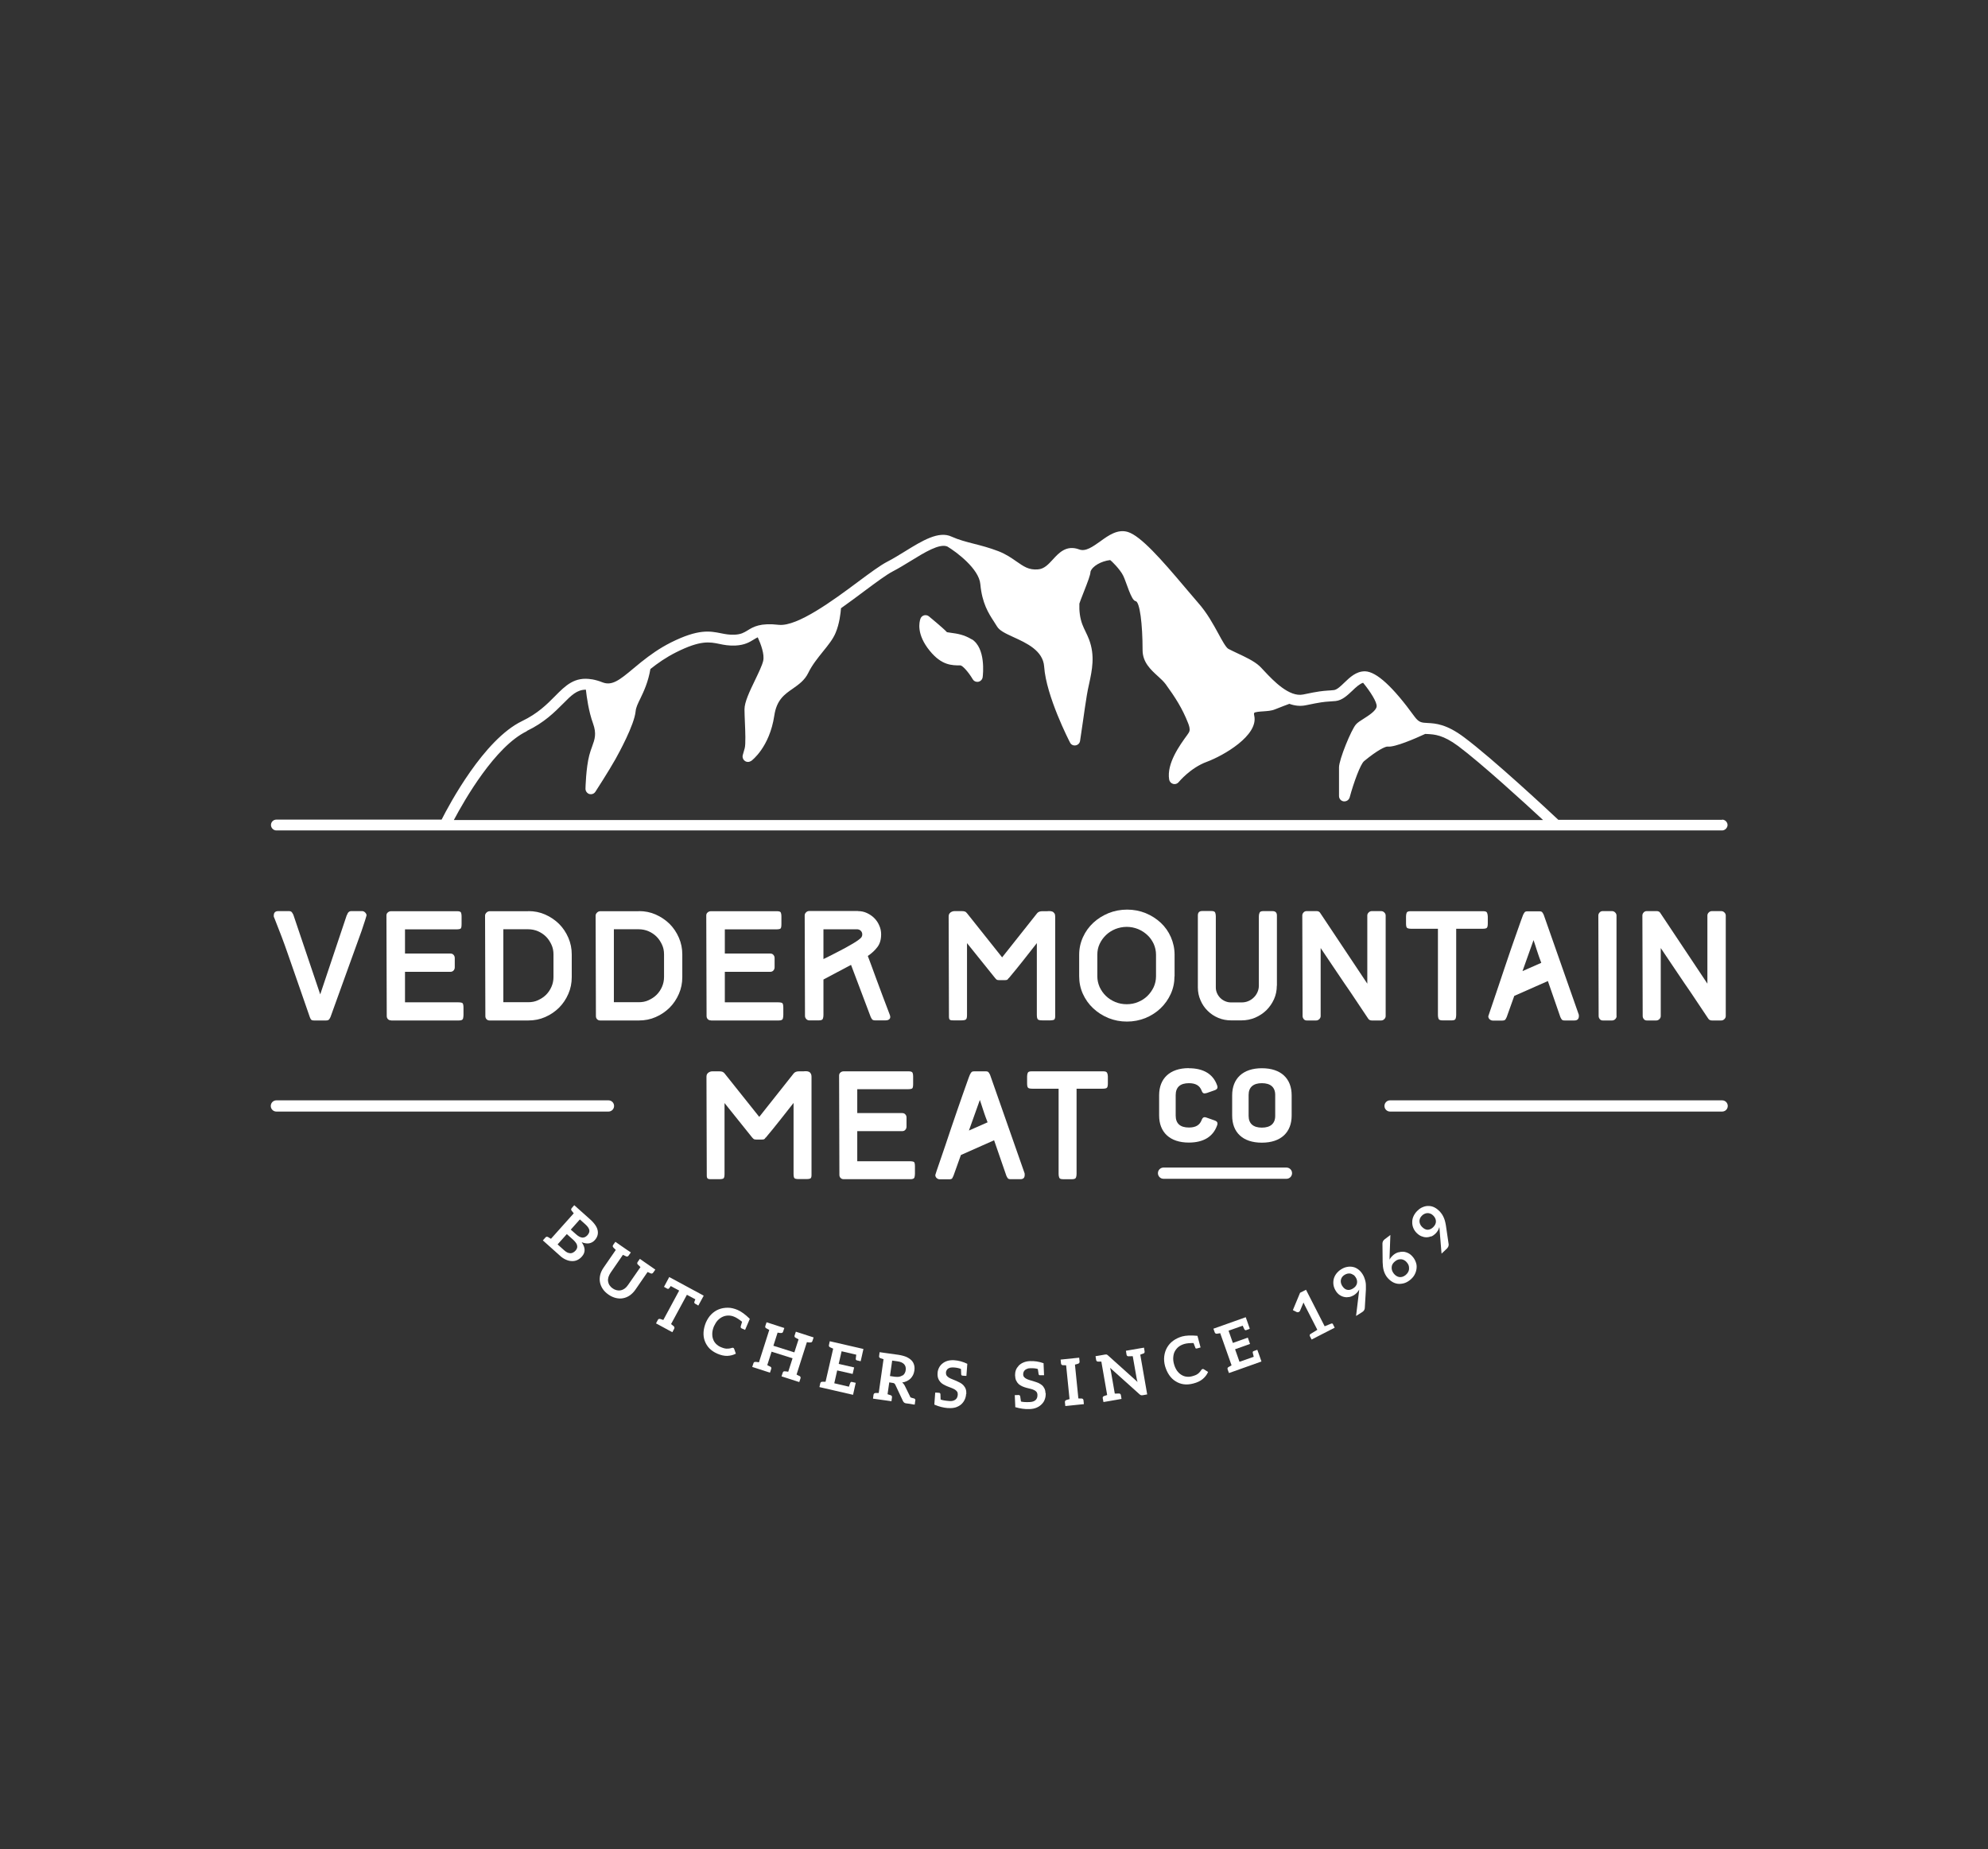 <?xml version="1.0" encoding="UTF-8"?><svg id="Layer_1" xmlns="http://www.w3.org/2000/svg" viewBox="0 0 198.16 184.29"><rect x="0" y="0" width="198.16" height="184.29" fill="#333333" stroke="none"/><defs><style>.cls-1{fill:#fff;}</style></defs><path class="cls-1" d="m96.85,63.72c-.76-.47-1.48-.57-2-.64-.18-.03-.42-.06-.46-.07-.34-.38-1.65-1.45-1.8-1.58-.13-.11-.31-.14-.48-.1-.17.05-.3.17-.36.33-.12.34-.42,1.56.93,3.21,1.19,1.46,2.21,1.45,3.06,1.45.23.03.82.7,1.22,1.38.1.17.27.26.46.26.04,0,.07,0,.11-.01.22-.05.39-.23.42-.46.04-.29.32-2.91-1.09-3.78Z"/><path class="cls-1" d="m171.67,81.71h-16.34c-.99-.93-6.54-6.1-9.4-8.23-1.76-1.32-2.85-1.38-3.63-1.42-.62-.03-.87-.05-1.32-.66-2.13-2.94-3.77-4.45-4.9-4.49-.01,0-.02,0-.03,0,0,0-.01,0-.02,0-.85,0-1.48.6-2.03,1.13-.36.35-.74.71-1.04.74-.26.03-.45.04-.62.05-.51.04-.89.06-2.44.39-1.4.29-3-1.4-3.86-2.32-.2-.22-.37-.39-.49-.51-.55-.51-1.44-.92-2.23-1.29-.33-.16-.64-.3-.88-.43-.24-.13-.64-.86-.99-1.51-.51-.93-1.13-2.08-2.04-3.1-.35-.4-.79-.92-1.28-1.5-2.36-2.8-4.43-5.15-5.71-5.54-1.02-.31-1.94.35-2.75.94-.75.53-1.47,1.05-2.1.8-1.27-.47-2.02.34-2.62,1-.45.49-.87.95-1.49.99-.92.08-1.43-.3-2.14-.79-.49-.34-1.04-.73-1.82-1.03-.89-.34-1.7-.55-2.41-.73-.78-.2-1.52-.39-2.23-.71-1.28-.61-2.93.4-4.66,1.47-.59.36-1.18.73-1.75,1.02-.7.36-1.74,1.13-2.95,2.03-2.53,1.89-6,4.42-7.83,4.27-1.9-.22-2.56.19-3.15.55-.36.22-.65.4-1.3.43-.5.02-.91-.05-1.34-.14-1.11-.22-2.25-.46-5.01.92-1.15.58-2.09,1.26-2.88,1.89-.01,0-.02.02-.03.02-.28.22-.54.44-.79.65-1.44,1.21-2.17,1.77-3.11,1.41-.37-.15-.71-.24-1.03-.3-.01,0-.02,0-.03,0-1.72-.3-2.63.62-3.67,1.67-.81.82-1.73,1.74-3.29,2.49-3.82,1.84-7.27,8.34-8.02,9.82h-16.47c-.3,0-.54.24-.54.54,0,.28.24.54.54.54h144.11c.28,0,.54-.26.54-.54,0-.3-.26-.54-.54-.54Zm-119.15-8.86c1.73-.83,2.76-1.87,3.59-2.7.85-.86,1.4-1.41,2.29-1.41.08.72.27,2.15.71,3.36.37,1.03.18,1.57-.09,2.31-.1.27-.2.55-.28.86-.33,1.25-.38,3.26-.38,3.34,0,.24.15.45.38.53.05.01.1.02.16.02.18,0,.35-.09.45-.25.05-.08,1.32-2.04,2-3.25.31-.56,1.88-3.4,2.01-4.78.03-.36.22-.76.47-1.26.35-.73.78-1.64,1-2.94.73-.58,1.55-1.16,2.57-1.67,2.43-1.22,3.34-1.03,4.31-.83.47.1.95.19,1.61.16.92-.05,1.39-.34,1.8-.59.13-.08.26-.16.41-.23.3.65.7,1.7.54,2.36-.11.46-.47,1.2-.81,1.91-.54,1.12-1.05,2.18-1.05,2.91,0,.34.02.79.04,1.28.04.88.09,2.22-.02,2.6l-.19.67c-.06.22.02.46.21.59.09.07.2.1.31.1s.22-.04.32-.1c.08-.05,1.83-1.38,2.3-4.51.23-1.57,1.01-2.12,1.84-2.69.58-.41,1.19-.83,1.55-1.58.38-.78.93-1.46,1.46-2.12.51-.63,1-1.23,1.26-1.86.39-.92.5-1.96.54-2.46.81-.57,1.61-1.17,2.36-1.73,1.17-.87,2.18-1.62,2.8-1.94.6-.31,1.21-.69,1.82-1.06,1.33-.82,2.84-1.75,3.62-1.42.9.54,3.16,2.22,3.29,3.76.17,1.89.82,2.9,1.34,3.7.11.17.21.33.31.49.26.44.83.7,1.63,1.07,1.32.6,2.97,1.35,3.08,2.95.2,2.94,2.48,7.38,2.58,7.57.1.21.32.32.56.28.23-.04.41-.22.44-.45.1-.65.2-1.31.29-1.97.12-.87.25-1.74.39-2.61.06-.38.14-.74.22-1.1.3-1.38.6-2.81,0-4.41-.1-.28-.23-.53-.35-.79-.12-.24-.23-.48-.33-.74-.23-.62-.32-1.33-.29-2.06.03-.13.2-.54.38-1.01.49-1.25.72-1.84.73-2.18.18-.54,1.05-1.04,1.96-1.15.11.06.98.91,1.3,1.56.32.65.8,2.48,1.23,2.53.42.05.7,2.28.7,4.88,0,1.22.81,1.95,1.52,2.6.3.27.58.53.78.8.96,1.32,1.67,2.43,2.24,3.89.09.23.2.55.13.79-.03.12-.12.24-.24.41-.72.99-2.05,2.82-1.78,4.42.04.21.19.37.39.43.05.01.09.02.14.02.16,0,.31-.07.42-.2.01-.01,1.16-1.42,2.8-2.02,1.67-.62,5.17-2.63,4.73-4.6-.04-.19-.02-.26-.01-.27.08-.11.61-.14.9-.16.4-.03.82-.05,1.18-.2.62-.25,1.16-.45,1.43-.55.53.19,1.08.26,1.65.14,1.49-.31,1.83-.34,2.3-.37.18-.01.38-.03.66-.05.66-.07,1.17-.56,1.67-1.03.35-.34.72-.68,1.07-.79.72.87,1.41,1.96,1.35,2.37-.05.42-.8.9-1.29,1.21-.34.21-.6.38-.77.57-.46.51-1.69,3.5-1.69,4.28v2.86c0,.27.2.5.47.53.02,0,.05,0,.07,0,.24,0,.45-.16.52-.39.41-1.51,1.08-3.33,1.44-3.62,1.33-1.1,2.14-1.48,2.36-1.45.68.09,2.74-.8,3.73-1.26.08,0,.16.01.24.01.69.04,1.54.08,3.05,1.2,2.3,1.72,6.54,5.59,8.46,7.37H45.24c1.06-2,4.11-7.33,7.27-8.85Z"/><path class="cls-1" d="m128.23,117.49h-12.25c-.31,0-.56-.25-.56-.56s.25-.56.56-.56h12.25c.31,0,.56.25.56.56s-.25.56-.56.56Z"/><path class="cls-1" d="m60.65,110.79H27.55c-.31,0-.56-.25-.56-.56s.25-.56.56-.56h33.1c.31,0,.56.25.56.56s-.25.56-.56.56Z"/><path class="cls-1" d="m171.66,110.79h-33.1c-.31,0-.56-.25-.56-.56s.25-.56.56-.56h33.1c.31,0,.56.25.56.56s-.25.56-.56.56Z"/><path class="cls-1" d="m80.16,106.77c.06,0,.14,0,.22,0,.08,0,.17.02.24.05.08.03.14.09.19.17.05.08.08.19.08.34v9.8c0,.2-.05.31-.14.34s-.2.05-.33.05h-.79c-.23,0-.38-.03-.44-.09s-.09-.21-.09-.44v-7.06c-.47.59-.92,1.17-1.38,1.75-.45.57-.92,1.15-1.4,1.72v-.03c-.05.1-.11.16-.16.18-.05.02-.13.03-.23.03h-.52c-.13,0-.21-.01-.26-.04-.05-.03-.1-.08-.18-.17l-2.75-3.43v7.06c0,.23-.03.38-.09.44s-.21.09-.44.09h-.79c-.13,0-.23,0-.32-.04s-.13-.14-.13-.32l-.03-9.84c0-.14.03-.24.09-.32s.13-.13.22-.17c.08-.04.17-.06.26-.06.09,0,.16,0,.21,0h.48c.13,0,.23.01.32.04.08.03.17.09.25.2l3.43,4.3,3.44-4.34c.11-.13.28-.2.52-.2h.52Z"/><path class="cls-1" d="m84.1,117.53c-.13,0-.23-.04-.31-.12s-.12-.18-.12-.31l-.03-9.89c0-.13.04-.23.13-.31.09-.08.2-.12.32-.12h6.49c.22,0,.35.05.39.16.04.11.05.23.05.36v.74c0,.24-.03.39-.09.44s-.21.08-.44.08h-5.04v2.38h4.48c.13,0,.23.04.31.13.08.08.12.19.12.31v.91c0,.13-.04.23-.12.32-.08.09-.18.13-.31.13h-4.48v3h5.22c.23,0,.38.03.44.08.06.05.09.2.09.44v.73c0,.14-.02.26-.05.37-.04.11-.17.17-.39.17h-6.67Z"/><path class="cls-1" d="m102.14,117.1c0,.29-.14.43-.43.43h-.97c-.14,0-.24-.03-.29-.1-.05-.07-.1-.15-.14-.25l-1.22-3.53-3.31,1.47-.74,2.07c-.05.11-.09.19-.13.26-.05.06-.15.09-.31.09h-.93c-.11,0-.21-.04-.3-.12-.09-.08-.14-.18-.14-.31,0,0,.04-.15.13-.41s.21-.61.36-1.05.32-.93.51-1.49c.19-.56.38-1.14.58-1.73.2-.6.4-1.19.61-1.78s.39-1.12.56-1.61.32-.9.44-1.24c.12-.34.2-.56.25-.67.05-.1.09-.18.15-.25.05-.07.15-.1.28-.1h1.18c.13,0,.23.04.27.11.05.07.1.15.14.24l3.44,9.81s.01.08.01.09v.07Zm-3.7-5.24c-.08-.22-.15-.39-.2-.53-.05-.14-.09-.24-.11-.31-.02-.07-.04-.14-.07-.21-.03-.07-.05-.14-.07-.21-.05-.13-.09-.28-.14-.43-.05-.15-.11-.33-.18-.54l-1.09,3.05,1.86-.82Z"/><path class="cls-1" d="m107.31,108.51v8.5c0,.13-.02.26-.06.36s-.16.16-.37.16h-.93c-.21,0-.33-.05-.37-.16s-.06-.23-.06-.36v-8.5h-2.61c-.23,0-.38-.03-.44-.1s-.09-.21-.09-.42v-.69c0-.13.02-.26.06-.36.04-.11.16-.16.37-.16h7.17c.21,0,.33.05.38.16.05.11.07.23.07.36v.69c0,.21-.03.36-.09.42-.06.07-.21.1-.44.1h-2.58Z"/><path class="cls-1" d="m118.5,106.47c1.48,0,2.42.6,2.81,1.68.11.28.03.42-.25.52l-.77.27c-.3.09-.41.04-.52-.25-.19-.49-.59-.73-1.26-.73-.87,0-1.32.4-1.32,1.19v2.04c0,.79.45,1.19,1.32,1.19.67,0,1.07-.24,1.26-.73.11-.29.24-.36.52-.25l.77.27c.28.1.36.24.25.52-.39,1.08-1.32,1.69-2.81,1.69-1.89,0-2.96-1.03-2.96-2.7v-2.02c0-1.66,1.06-2.7,2.96-2.7Z"/><path class="cls-1" d="m125.78,106.47c1.91,0,2.97,1.03,2.97,2.7v2.02c0,1.66-1.06,2.7-2.97,2.7s-2.96-1.03-2.96-2.7v-2.02c0-1.66,1.06-2.7,2.96-2.7Zm0,1.49c-.84,0-1.32.39-1.32,1.17v2.09c0,.78.48,1.17,1.32,1.17s1.33-.39,1.33-1.17v-2.09c0-.78-.48-1.17-1.33-1.17Z"/><path class="cls-1" d="m36.53,91.25s-.04.17-.13.45-.21.65-.36,1.09l-1.46,4.04-1.4,3.88-.23.64c-.05.11-.09.19-.15.26-.05.06-.15.1-.29.1h-1.2c-.16,0-.26-.03-.31-.1-.05-.07-.09-.15-.12-.24l-.94-2.71c-.43-1.22-.84-2.42-1.25-3.59-.4-1.17-.86-2.36-1.35-3.59-.03-.05-.04-.09-.05-.14s0-.08,0-.09c0-.29.15-.44.45-.44h1.06c.14,0,.23.04.29.11.05.07.1.15.15.25l2.68,7.94,2.66-7.94v.08s0-.03,0-.04c0,0,.01-.01.01-.02.08-.26.23-.38.43-.38h1.08c.11,0,.21.05.3.14.09.09.14.19.14.3Z"/><path class="cls-1" d="m38.98,101.7c-.13,0-.23-.04-.31-.12-.08-.08-.12-.19-.12-.31l-.03-10.02c0-.13.04-.23.14-.31.09-.08.2-.12.33-.12h6.58c.23,0,.36.05.39.16.04.11.05.23.05.37v.75c0,.25-.03.4-.09.45-.06.05-.21.08-.45.08h-5.1v2.41h4.53c.13,0,.23.04.31.13s.12.19.12.32v.92c0,.13-.04.23-.12.32s-.19.13-.31.13h-4.53v3.04h5.28c.23,0,.39.03.45.08.06.05.1.21.1.45v.73c0,.14-.02.26-.05.38-.04.11-.17.17-.4.17h-6.75Z"/><path class="cls-1" d="m52.66,90.81c.6,0,1.16.11,1.68.34.52.23.98.54,1.38.93.39.39.7.85.93,1.38.23.53.34,1.08.34,1.67v2.26c0,.59-.11,1.15-.34,1.67-.23.53-.54.99-.93,1.38-.4.39-.85.7-1.38.93-.52.23-1.08.34-1.68.34h-3.85c-.13,0-.23-.04-.31-.12-.08-.08-.12-.19-.12-.31l-.03-10.02c0-.11.05-.21.14-.3s.2-.14.33-.14h3.85Zm-2.49,1.81v7.27h2.49c.35,0,.67-.06.97-.2s.57-.31.8-.54c.23-.23.41-.5.54-.8s.2-.62.2-.97v-2.26c0-.34-.06-.66-.2-.96s-.31-.57-.54-.8c-.23-.23-.5-.41-.8-.54s-.63-.2-.97-.2h-2.49Z"/><path class="cls-1" d="m63.68,90.81c.6,0,1.16.11,1.68.34.52.23.98.54,1.38.93.39.39.7.85.93,1.38.23.53.34,1.08.34,1.67v2.26c0,.59-.11,1.15-.34,1.67-.23.53-.54.99-.93,1.38-.4.39-.85.7-1.38.93-.52.23-1.08.34-1.68.34h-3.85c-.13,0-.23-.04-.31-.12-.08-.08-.12-.19-.12-.31l-.03-10.02c0-.11.05-.21.14-.3s.2-.14.33-.14h3.85Zm-2.49,1.81v7.27h2.49c.35,0,.67-.06.97-.2s.57-.31.8-.54c.23-.23.41-.5.54-.8s.2-.62.2-.97v-2.26c0-.34-.06-.66-.2-.96s-.31-.57-.54-.8c-.23-.23-.5-.41-.8-.54s-.63-.2-.97-.2h-2.49Z"/><path class="cls-1" d="m70.86,101.7c-.13,0-.23-.04-.31-.12-.08-.08-.12-.19-.12-.31l-.03-10.02c0-.13.04-.23.14-.31.09-.08.2-.12.33-.12h6.58c.23,0,.36.05.39.16.04.11.05.23.05.37v.75c0,.25-.03.4-.09.45-.06.05-.21.08-.45.08h-5.1v2.41h4.53c.13,0,.23.04.31.13s.12.19.12.32v.92c0,.13-.04.23-.12.32s-.19.13-.31.13h-4.53v3.04h5.28c.23,0,.39.03.45.08.06.05.1.21.1.45v.73c0,.14-.02.26-.05.38-.04.11-.17.17-.4.17h-6.75Z"/><path class="cls-1" d="m85.53,90.81c.31,0,.6.06.88.19.28.13.52.29.73.5s.38.45.5.74c.13.28.19.58.19.88,0,.52-.12.94-.37,1.27-.25.33-.57.63-.96.89.14.38.29.75.42,1.12.14.36.27.74.41,1.12.22.6.44,1.2.67,1.8s.46,1.21.69,1.82c.07.18.07.32-.02.42s-.22.14-.4.14h-1.04c-.14,0-.24-.03-.3-.1-.05-.07-.1-.15-.14-.24l-1.96-5.19c-.47.25-.92.49-1.36.72-.44.24-.9.48-1.39.74v3.54c0,.14-.02.26-.06.37-.04.11-.17.16-.38.16h-.97c-.13,0-.23-.05-.31-.14s-.12-.19-.12-.3l-.03-10.02c0-.11.04-.21.13-.3.09-.09.19-.14.32-.14h4.85Zm-3.45,1.81v2.97c.18-.09.39-.19.63-.31.24-.12.49-.25.76-.39s.53-.28.8-.42c.26-.14.5-.28.72-.41s.41-.25.57-.37c.16-.11.26-.21.31-.28h0c.05-.07.08-.16.08-.27,0-.15-.05-.27-.15-.37s-.23-.15-.38-.15h-3.34Z"/><path class="cls-1" d="m104.43,90.81c.06,0,.14,0,.22,0s.17.02.25.05c.08.03.14.09.2.17s.08.19.08.34v9.93c0,.2-.05.31-.14.35-.1.03-.21.05-.34.05h-.8c-.23,0-.39-.03-.45-.1-.06-.06-.1-.21-.1-.45v-7.15c-.47.6-.94,1.19-1.39,1.77-.46.58-.93,1.16-1.42,1.74v-.03c-.05.1-.11.16-.16.18-.05.02-.13.03-.23.03h-.53c-.13,0-.21-.01-.26-.04-.05-.03-.1-.09-.18-.18l-2.79-3.47v7.15c0,.24-.03.39-.1.45-.06.06-.21.1-.45.1h-.8c-.13,0-.23,0-.32-.04-.09-.03-.13-.14-.13-.33l-.03-9.97c0-.14.03-.24.09-.32.06-.08.13-.13.22-.17.09-.04.18-.06.27-.06s.16,0,.22,0h.49c.13,0,.23.01.32.04.09.03.17.1.25.21l3.47,4.36,3.49-4.4c.11-.14.29-.2.53-.2h.53Z"/><path class="cls-1" d="m117.07,97.3c0,.63-.12,1.21-.37,1.76-.25.55-.59,1.03-1.02,1.44-.43.41-.93.73-1.51.97-.58.23-1.19.35-1.84.35s-1.27-.12-1.84-.35c-.58-.24-1.08-.56-1.52-.97s-.78-.89-1.03-1.44-.37-1.14-.37-1.76v-2.14c0-.62.13-1.21.38-1.76.25-.55.6-1.03,1.03-1.43.43-.4.94-.72,1.52-.96.58-.23,1.2-.35,1.85-.35s1.27.12,1.84.35c.58.24,1.08.56,1.51.96.43.4.77.88,1.01,1.43s.37,1.14.37,1.76v2.14Zm-1.84-2.14c0-.38-.08-.74-.23-1.08-.16-.34-.36-.63-.63-.88s-.57-.45-.93-.6c-.35-.14-.73-.22-1.13-.22s-.78.08-1.14.22c-.36.15-.67.35-.93.6-.26.25-.47.54-.63.88s-.23.69-.23,1.08v2.14c0,.38.08.74.23,1.08.16.34.36.63.63.89.26.25.57.45.93.6.36.15.74.22,1.14.22s.78-.07,1.13-.22c.35-.14.66-.34.93-.6.26-.26.47-.55.63-.89.15-.34.23-.69.23-1.08v-2.14Z"/><path class="cls-1" d="m127.27,98.24c0,.48-.09.93-.28,1.35-.19.42-.44.78-.76,1.1-.32.31-.7.56-1.12.74-.43.18-.88.27-1.35.27h-1.05c-.45,0-.88-.08-1.28-.25s-.75-.4-1.05-.7c-.3-.29-.54-.64-.71-1.04-.18-.4-.27-.83-.27-1.29v-7.18c0-.29.14-.44.44-.44h.91c.21,0,.33.05.38.16.04.11.06.23.06.37v7.08c0,.21.04.4.12.58.08.18.19.34.33.48.14.14.3.24.48.32.18.08.38.12.59.12h1.05c.23,0,.46-.04.67-.13s.39-.21.54-.36c.16-.15.28-.33.37-.53.09-.2.14-.42.14-.65v-6.9c0-.14.02-.26.07-.37.04-.11.17-.16.38-.16h.9c.3,0,.45.14.45.44v7Z"/><path class="cls-1" d="m138.12,101.27c0,.11-.04.21-.13.3s-.19.14-.32.14h-.93c-.17,0-.3-.07-.38-.21-.41-.61-.81-1.2-1.19-1.78s-.77-1.15-1.16-1.71c-.39-.57-.77-1.14-1.16-1.72s-.79-1.18-1.21-1.8v6.78c0,.11-.04.21-.13.3s-.19.14-.32.14h-.94c-.13,0-.23-.05-.3-.14s-.11-.19-.11-.3l-.03-10.02c0-.11.04-.21.12-.3s.18-.14.31-.14h1.01c.16,0,.29.07.37.22h0s4.67,7.01,4.67,7.01v-6.79c0-.11.04-.21.13-.3s.19-.14.32-.14h.93c.13,0,.23.05.32.14s.13.19.13.3v10.02Z"/><path class="cls-1" d="m145.15,92.57v8.6c0,.14-.02.26-.06.37-.04.11-.17.16-.38.16h-.94c-.21,0-.33-.05-.38-.16-.04-.11-.06-.23-.06-.37v-8.6h-2.64c-.24,0-.39-.04-.45-.1-.06-.07-.09-.21-.09-.43v-.69c0-.14.02-.26.06-.37.04-.11.17-.16.38-.16h7.26c.21,0,.34.05.38.16.04.11.07.23.07.37v.69c0,.22-.03.36-.09.43s-.21.1-.44.1h-2.61Z"/><path class="cls-1" d="m157.38,101.27c0,.29-.15.44-.44.44h-.98c-.14,0-.24-.03-.29-.1-.05-.07-.1-.15-.14-.25l-1.24-3.58-3.35,1.48-.75,2.1c-.05.11-.09.19-.14.26-.05.06-.15.1-.31.1h-.94c-.11,0-.21-.04-.31-.12-.09-.08-.14-.19-.14-.31,0,0,.05-.15.14-.42.09-.27.21-.62.36-1.06s.32-.95.51-1.51c.19-.57.39-1.15.59-1.76.21-.6.41-1.2.61-1.8.21-.59.39-1.14.57-1.63s.32-.91.44-1.25c.12-.34.21-.57.25-.68.05-.1.1-.18.15-.25.05-.07.15-.1.29-.1h1.2c.14,0,.23.04.28.11.05.07.1.15.14.25l3.49,9.94s.01.08.01.1v.07Zm-3.75-5.31c-.08-.22-.15-.4-.2-.54-.05-.14-.09-.25-.11-.32-.02-.07-.04-.14-.07-.21-.03-.07-.05-.14-.07-.21-.05-.14-.09-.28-.14-.44-.05-.16-.11-.34-.18-.54l-1.1,3.09,1.88-.83Z"/><path class="cls-1" d="m161.14,101.27c0,.11-.04.21-.13.3-.09.09-.19.14-.32.14h-.93c-.13,0-.23-.05-.3-.14s-.11-.19-.11-.3l-.03-10.02c0-.11.04-.21.12-.3s.18-.14.31-.14h.93c.13,0,.23.05.32.14.09.09.13.19.13.3v10.02Z"/><path class="cls-1" d="m172.02,101.27c0,.11-.04.21-.13.3s-.19.14-.32.14h-.93c-.17,0-.3-.07-.38-.21-.41-.61-.81-1.2-1.19-1.78s-.77-1.15-1.16-1.71c-.39-.57-.77-1.14-1.16-1.72s-.79-1.18-1.21-1.8v6.78c0,.11-.04.21-.13.3s-.19.14-.32.14h-.94c-.13,0-.23-.05-.3-.14s-.11-.19-.11-.3l-.03-10.02c0-.11.04-.21.12-.3s.18-.14.31-.14h1.01c.16,0,.29.07.37.22h0s4.67,7.01,4.67,7.01v-6.79c0-.11.04-.21.13-.3s.19-.14.32-.14h.93c.13,0,.23.05.32.14s.13.19.13.3v10.02Z"/><path class="cls-1" d="m57.99,125.25c-.13.15-.28.26-.45.34-.17.08-.35.11-.54.1-.19,0-.39-.05-.59-.14-.21-.09-.41-.22-.61-.41l-1.32-1.18-.37-.33.26-.29c.07-.08.16-.1.26-.04,0,0,.02.01.04.02.01,0,.04.03.08.05.04.03.09.06.17.1l2.27-2.54c-.05-.06-.09-.12-.12-.15-.03-.04-.05-.06-.06-.08-.01-.01-.02-.03-.03-.03-.07-.09-.06-.18.01-.26l.25-.29.37.33,1.21,1.08c.23.2.4.4.53.59s.2.37.23.54c.03.17.02.34-.03.5-.05.16-.14.31-.27.45-.07.08-.16.15-.25.2-.09.05-.19.09-.3.11-.11.02-.23.02-.35,0s-.26-.05-.4-.11c.38.54.39,1.01.03,1.42Zm-.63-.59c.07-.08.12-.16.15-.24.03-.08.04-.17.02-.26-.01-.09-.05-.18-.11-.27s-.15-.19-.26-.3l-.66-.59-.92,1.03.66.59c.12.11.23.18.34.23.11.04.21.06.3.06.09,0,.18-.03.26-.08.08-.04.15-.1.22-.18Zm-.46-2.1l.52.46c.22.2.43.31.61.33s.36-.06.52-.23c.16-.18.23-.36.19-.53-.04-.17-.16-.35-.38-.55l-.56-.5-.9,1.01Z"/><path class="cls-1" d="m65.33,126.53l-.22.31c-.06.09-.14.12-.25.08,0,0-.02-.01-.04-.02-.01,0-.05-.02-.09-.04-.04-.02-.1-.05-.18-.08l-1.22,1.77c-.16.23-.34.41-.55.56-.21.14-.43.24-.66.28-.23.05-.48.04-.73-.02-.25-.06-.5-.17-.74-.34s-.44-.36-.58-.58c-.14-.21-.23-.44-.27-.67-.04-.23-.03-.47.03-.72.06-.24.17-.48.33-.71l1.22-1.77c-.06-.06-.1-.1-.14-.14l-.07-.07-.03-.03c-.08-.08-.08-.17-.02-.26l.22-.31.4.28.71.49.43.29-.22.31c-.06.09-.14.12-.25.08,0,0-.02-.01-.04-.02-.02-.01-.05-.03-.1-.05-.05-.02-.11-.05-.18-.08l-1.22,1.77c-.1.15-.17.29-.22.44-.04.14-.06.29-.04.42s.06.26.14.39c.08.12.18.23.32.32.14.1.28.16.42.19s.28.03.41,0c.13-.03.26-.09.38-.18.12-.09.23-.21.33-.36l1.23-1.77c-.06-.06-.11-.1-.14-.14-.04-.04-.06-.06-.08-.08-.02-.01-.03-.03-.04-.03-.08-.08-.08-.17-.02-.26l.22-.31.43.3.71.49.4.28Z"/><path class="cls-1" d="m70.14,129.15l-.53.97h-.02s-.07-.05-.07-.05l-.23-.13c-.07-.04-.1-.1-.08-.18.01-.04.05-.12.1-.26l-.84-.45-1.58,2.92c.06.05.12.09.15.12.04.03.06.05.08.06.01.01.03.02.03.03.08.07.1.16.05.26l-.18.34-.43-.23-.77-.42-.43-.23.18-.34c.05-.1.13-.13.24-.1.01,0,.02,0,.04.01s.05.01.09.03c.05.01.11.03.18.06l1.58-2.93-.84-.45c-.08.12-.13.19-.16.22-.05.06-.12.08-.19.04l-.23-.13-.07-.04h-.03s.53-.99.53-.99l.09.05h0s3.24,1.75,3.24,1.75h0s.09.05.09.05Z"/><path class="cls-1" d="m73.82,132.24c.01-.06.06-.22.15-.5-.29-.23-.54-.4-.76-.49-.2-.09-.4-.13-.6-.13-.2,0-.39.04-.57.12-.18.08-.34.2-.49.35-.15.16-.27.36-.38.59-.1.24-.16.47-.17.69s.01.42.08.6c.06.18.16.34.29.47.13.14.29.24.47.32.11.05.21.08.3.11.09.03.18.04.27.05.09,0,.17,0,.26-.01.08-.01.17-.03.26-.06.03,0,.05-.01.08-.02.03,0,.05,0,.08.01.04.02.08.05.09.1l.17.48c-.27.14-.56.21-.86.22s-.64-.07-.99-.22c-.32-.14-.58-.32-.79-.53-.21-.22-.36-.47-.46-.74-.1-.27-.14-.56-.12-.88.02-.31.1-.63.23-.95.14-.32.32-.6.54-.82.22-.22.47-.39.75-.5.28-.11.58-.16.9-.16.32,0,.64.08.97.22.36.15.77.45,1.22.89l-.47,1.1-.34-.15c-.08-.03-.11-.09-.09-.17Z"/><path class="cls-1" d="m80.72,133.81s-.05,0-.1-.01c-.05,0-.11-.01-.19-.03l-1.03,3.23c.07.04.13.07.17.09.04.02.07.04.09.04.02,0,.03.01.04.02.09.05.13.13.09.24l-.12.36-.47-.15-.83-.27-.47-.15.12-.36c.03-.11.1-.16.22-.14,0,0,.02,0,.04,0,.02,0,.05,0,.1.01.05,0,.11.01.19.03l.43-1.34-2.09-.66-.43,1.34c.07.04.13.07.17.09.04.02.07.04.09.04.02.01.03.02.04.02.1.05.13.13.09.24l-.12.36-.47-.15-.83-.27-.47-.15.12-.36c.03-.11.1-.15.22-.14,0,0,.02,0,.04,0,.02,0,.05,0,.1.01.05,0,.11.01.19.03l1.03-3.23c-.07-.04-.13-.07-.17-.09s-.07-.04-.09-.05c-.01,0-.03-.01-.04-.02-.1-.05-.13-.14-.09-.24l.12-.36.47.15.83.27.47.15-.12.36c-.03.1-.1.15-.22.14,0,0-.02,0-.04,0-.02,0-.05,0-.1-.01-.05,0-.11-.01-.19-.03l-.42,1.31,2.09.66.42-1.3c-.07-.04-.13-.07-.17-.09-.04-.02-.07-.04-.09-.05s-.03-.01-.04-.02c-.1-.05-.13-.14-.09-.24l.12-.36.47.15.83.27.47.15-.12.36c-.03.1-.1.15-.22.14,0,0-.02,0-.04,0Z"/><path class="cls-1" d="m86.06,134.48l-.1.44-.05.23-.12.52h-.03s-.08-.02-.08-.02l-.26-.06c-.08-.02-.12-.07-.12-.15,0-.05.02-.19.05-.42l-1.46-.34-.29,1.26,1.54.35-.15.65-1.54-.35-.29,1.28,1.46.34c.07-.22.12-.35.14-.39.03-.07.09-.1.17-.08l.26.06.08.02h.03s-.12.53-.12.53l-.05.23-.1.44-2.87-.66-.48-.11.08-.37c.03-.11.09-.16.2-.16.01,0,.02,0,.04,0,.02,0,.05,0,.1,0,.05,0,.11,0,.19,0l.76-3.3c-.08-.03-.13-.06-.18-.08s-.07-.03-.09-.04c-.02,0-.03-.01-.04-.02-.1-.05-.14-.12-.11-.23l.08-.37.48.11,2.87.66Z"/><path class="cls-1" d="m91.23,139.61l-.05.38h-.09s-.4-.07-.4-.07l-.38-.05c-.08-.01-.14-.04-.18-.07s-.09-.09-.12-.15l-.76-1.62c-.03-.06-.06-.11-.1-.14-.04-.03-.1-.05-.19-.06l-.32-.05-.17,1.18c.08.03.14.05.18.06.05.01.08.03.09.03s.03.01.04.01c.1.04.15.11.13.22l-.05.38-.49-.07-.86-.12-.49-.07.05-.38c.02-.11.08-.17.19-.18.01,0,.02,0,.04,0s.05,0,.1,0c.05,0,.11,0,.19,0l.48-3.37c-.08-.03-.14-.05-.18-.06-.05-.01-.08-.03-.09-.03-.02,0-.03-.01-.04-.01-.1-.04-.15-.11-.13-.22l.05-.38.49.07,1.37.19c.32.05.58.12.8.21.22.1.39.22.52.35s.21.29.26.47.05.36.02.56c-.02.16-.07.3-.13.43-.07.13-.15.25-.25.35-.1.1-.22.18-.36.25-.14.07-.3.12-.47.14.1.08.18.18.25.31l.58,1.18c.08.03.14.05.19.06.05.02.09.03.11.03s.04.01.05.01c.1.04.15.11.13.22Zm-1.26-2.51c.09-.06.16-.14.21-.23.05-.09.09-.2.1-.32.03-.23-.02-.43-.16-.58-.14-.15-.36-.25-.68-.29l-.51-.07-.22,1.54.49.07c.16.02.31.02.43,0,.13-.03.23-.07.32-.13Z"/><path class="cls-1" d="m96.3,138.93c-.01.21-.06.41-.15.59-.09.18-.2.33-.35.46-.15.13-.33.22-.53.29-.21.06-.44.09-.7.07-.03,0-.06,0-.1,0-.42-.03-.86-.14-1.33-.34v-.11s.08-1.09.08-1.09h.03s.08,0,.08,0l.27.02c.08,0,.13.05.14.13,0,.06.01.24.02.54.18.07.48.12.88.15.25.02.44-.03.59-.14s.22-.27.24-.49c0-.12-.01-.23-.07-.31s-.13-.15-.23-.21-.21-.11-.34-.16c-.13-.05-.26-.1-.39-.15-.13-.05-.26-.12-.38-.18s-.24-.16-.33-.26c-.09-.1-.17-.23-.22-.38-.05-.15-.07-.33-.05-.55.01-.17.06-.33.14-.49s.19-.3.33-.41c.14-.12.31-.21.5-.27.19-.06.42-.08.66-.07.46.03.9.15,1.33.36l-.09,1.2h-.03s-.08,0-.08,0l-.27-.02c-.08,0-.13-.05-.14-.13,0-.06-.01-.23-.02-.53-.16-.08-.41-.14-.74-.16-.12,0-.23,0-.32.02-.09.02-.17.06-.23.1s-.12.11-.15.18c-.04.07-.06.15-.06.23,0,.11.02.21.07.28s.13.15.23.21c.1.06.21.11.34.16.13.05.26.1.39.16s.26.12.39.19c.13.07.24.16.33.26s.17.22.22.36.07.31.06.5Z"/><path class="cls-1" d="m104.24,138.85c0,.21-.02.41-.09.6-.06.19-.16.35-.3.49-.13.14-.3.26-.5.35-.2.09-.43.14-.69.15-.03,0-.06,0-.1,0-.42.02-.87-.05-1.36-.19v-.11s-.05-1.09-.05-1.09h.11s.27-.01.27-.01c.08,0,.14.04.16.12.01.06.04.23.08.53.19.05.48.07.89.05.25-.01.44-.08.57-.2.13-.12.19-.3.18-.52,0-.12-.04-.22-.1-.3-.06-.07-.15-.14-.25-.18-.1-.05-.22-.09-.35-.12s-.27-.07-.4-.1c-.14-.04-.27-.08-.4-.14s-.25-.13-.36-.22c-.1-.09-.19-.21-.26-.36-.07-.14-.1-.32-.11-.53,0-.17.02-.34.08-.51.06-.16.16-.31.28-.44s.28-.24.47-.32.4-.13.65-.14c.46-.02.91.05,1.36.21l.05,1.2h-.03s-.08,0-.08,0h-.27c-.08.01-.14-.02-.16-.1-.01-.06-.04-.23-.08-.52-.17-.06-.42-.09-.76-.08-.12,0-.23.02-.31.06-.09.03-.16.08-.22.13s-.1.12-.13.19c-.03.07-.04.15-.04.24,0,.11.04.2.1.27s.15.13.25.18c.1.05.22.09.35.13.13.04.26.07.4.12.14.04.27.09.4.14.13.06.25.13.36.22.11.09.19.2.26.34s.1.3.11.49Z"/><path class="cls-1" d="m107.43,135.93s-.05.01-.09.03c-.05.01-.11.03-.19.05l.34,3.37c.08,0,.14.01.19.01.05,0,.08,0,.1,0,.02,0,.03,0,.04,0,.11.01.17.07.18.18l.04.38-.49.05-.87.09-.49.05-.04-.38c-.01-.11.04-.18.14-.22,0,0,.02,0,.04-.01.02,0,.05-.01.09-.03.05-.01.11-.03.19-.05l-.34-3.37c-.08,0-.14-.01-.19-.01-.05,0-.08,0-.1,0-.02,0-.03,0-.04,0-.11-.01-.17-.08-.18-.18l-.04-.38.49-.05.87-.09.49-.05.04.38c.01.11-.04.18-.14.22,0,0-.02,0-.04.01Z"/><path class="cls-1" d="m114.03,134.31l.06.37c.02.11-.02.19-.12.23-.01,0-.02,0-.04.01s-.05.02-.09.03c-.05.02-.11.04-.18.07l.69,3.96-.44.08c-.07.01-.13.01-.17,0s-.1-.04-.15-.09l-2.94-2.64c.02.07.04.13.05.2.01.06.03.13.04.18l.38,2.19c.27-.01.41-.01.42-.01.11,0,.17.06.19.17l.06.37-.57.1-.75.13-.48.08-.07-.37c-.02-.11.02-.18.13-.23,0,0,.02,0,.04-.01s.05-.02.09-.03.1-.04.18-.06l-.58-3.33h-.33c-.11,0-.17-.06-.19-.17l-.06-.37.48-.08.45-.08s.07-.01.1-.01c.03,0,.05,0,.07,0,.02,0,.04.02.06.03.02.01.05.03.08.06l2.95,2.65c-.02-.07-.04-.14-.06-.21-.01-.07-.03-.14-.04-.2l-.38-2.16c-.27.01-.41.01-.43.01-.11,0-.17-.06-.19-.17l-.06-.38.57-.1.75-.13.48-.08Z"/><path class="cls-1" d="m119.16,134.34c-.03-.05-.09-.22-.19-.48-.37,0-.67.02-.91.09-.21.06-.4.15-.56.27s-.28.27-.38.44-.15.37-.17.59,0,.45.07.7c.07.26.17.47.29.65.13.18.27.32.43.42.16.1.33.17.52.19.19.03.38.01.57-.04.12-.03.22-.07.31-.1s.17-.08.24-.13.14-.1.19-.17c.06-.06.11-.13.17-.22.02-.02.03-.04.05-.06.02-.02.04-.03.07-.04.05-.01.09,0,.13.02l.43.27c-.12.28-.3.51-.54.71s-.54.34-.92.44c-.34.09-.66.12-.96.08-.3-.04-.57-.14-.82-.3-.25-.15-.46-.36-.64-.62-.18-.26-.31-.56-.41-.89-.09-.34-.12-.67-.08-.99.04-.31.13-.6.28-.86.15-.26.35-.49.61-.68.26-.19.56-.33.9-.43.38-.1.88-.12,1.52-.06l.31,1.16-.36.1c-.08.02-.14,0-.18-.08Z"/><path class="cls-1" d="m124.17,131.28l.15.42.08.23.18.51h-.03s-.07.04-.07.04l-.25.09c-.08.03-.14,0-.18-.06-.03-.04-.09-.17-.18-.38l-1.41.5.43,1.22,1.49-.53.22.63-1.49.53.44,1.25,1.42-.5c-.06-.22-.09-.36-.1-.41-.01-.08.02-.14.1-.16l.25-.09.08-.03h.03s.18.5.18.5l.08.23.15.43-2.78.99-.46.16-.13-.36c-.04-.1,0-.19.09-.24,0,0,.02-.01.04-.02s.04-.03.09-.05c.04-.02.1-.06.17-.1l-1.13-3.2c-.08.01-.14.03-.19.03-.05,0-.08.01-.1.02-.02,0-.03,0-.04,0-.11.01-.18-.03-.22-.14l-.13-.36.46-.16,2.78-.99Z"/><path class="cls-1" d="m132.87,132l.17.33-1.13.58-.04.02-1.13.58-.17-.33c-.04-.08-.03-.15.04-.21.04-.03.27-.17.7-.43l-1.24-2.42c-.05-.09-.09-.19-.14-.3l-.34.81s-.03.06-.05.08c-.02.02-.04.04-.07.05-.04.02-.08.03-.12.03s-.07,0-.1-.02l-.38-.19.72-1.73.59-.3,1.86,3.64c.4-.17.62-.26.66-.27.09-.02.15,0,.19.09Z"/><path class="cls-1" d="m134.49,129.27c-.16.03-.32.04-.49,0-.16-.03-.32-.1-.47-.2-.15-.1-.29-.25-.4-.44-.11-.18-.18-.37-.21-.56-.03-.2-.02-.39.02-.58.05-.19.13-.37.26-.54.13-.17.29-.32.49-.44.2-.13.41-.21.61-.24.2-.04.4-.03.58.01.19.04.36.13.52.25s.3.28.42.47c.08.12.14.25.18.37.05.12.08.25.11.37s.04.26.04.39,0,.26,0,.4l-.11,1.86c0,.06-.03.13-.07.2-.04.07-.1.13-.18.18l-.62.39.28-2.31c0-.06.01-.11.02-.17,0-.05,0-.11.01-.16-.05.12-.13.22-.22.32-.09.1-.2.18-.32.26-.14.08-.29.14-.45.18Zm.41-2.2c-.09-.06-.18-.11-.27-.13s-.2-.02-.3,0c-.1.02-.2.06-.3.12-.1.06-.19.14-.25.22-.06.09-.1.18-.12.27-.02.1-.02.2,0,.3.02.1.06.2.12.3.14.22.3.36.49.4.19.05.39,0,.6-.13.11-.07.2-.15.26-.23s.11-.18.13-.28.02-.19,0-.3c-.02-.1-.06-.2-.12-.29-.07-.11-.14-.19-.23-.26Z"/><path class="cls-1" d="m139.39,124.82c.17-.05.34-.07.51-.06.17.02.34.07.51.16s.32.23.47.42c.13.17.22.36.28.56s.06.4.03.6c-.03.2-.1.4-.21.59-.11.19-.27.36-.46.51-.2.15-.4.26-.61.31s-.41.07-.61.04-.39-.1-.57-.22c-.18-.12-.35-.27-.5-.47-.13-.18-.23-.38-.3-.62-.07-.24-.1-.52-.11-.83l-.02-1.88c0-.06.02-.13.05-.21.04-.08.1-.14.17-.2l.57-.43-.08,2.2s0,.09,0,.13c0,.04,0,.09,0,.13.04-.09.1-.18.17-.26.07-.08.15-.16.25-.24.14-.11.3-.19.47-.24Zm-.22,2.34c.09.06.19.1.29.12.1.02.21.01.32-.02.11-.03.22-.09.32-.17.1-.08.18-.17.24-.27.06-.1.1-.2.11-.31.01-.11,0-.22-.02-.33-.03-.11-.08-.21-.16-.31-.08-.11-.17-.19-.27-.25-.1-.06-.2-.1-.31-.11-.1-.01-.21,0-.32.03-.11.03-.21.09-.31.17-.1.08-.18.17-.24.26-.06.1-.09.2-.1.31s0,.21.03.32c.03.11.09.21.16.31.08.1.16.19.26.25Z"/><path class="cls-1" d="m142.65,123.22c-.15.07-.31.1-.48.1-.17,0-.33-.04-.5-.11-.17-.07-.33-.19-.49-.35-.14-.15-.25-.32-.32-.51-.07-.19-.1-.38-.09-.58,0-.2.05-.39.14-.58s.22-.37.39-.53c.17-.17.36-.29.55-.36.19-.08.38-.11.57-.1.19,0,.38.05.56.14.18.09.35.22.51.38.1.11.18.21.26.33.07.11.13.23.18.35.05.12.09.24.12.37.03.13.06.26.08.4l.27,1.85c0,.06,0,.13-.03.21-.03.08-.08.14-.14.21l-.54.51-.19-2.32c0-.06,0-.11-.01-.17,0-.05-.01-.11-.02-.16-.03.13-.08.25-.15.36-.07.12-.16.22-.26.32-.12.11-.25.2-.4.27Zm-.04-2.24c-.1-.05-.19-.07-.3-.07-.1,0-.2.02-.29.06-.1.04-.19.1-.27.18-.09.08-.15.17-.2.27-.04.1-.06.19-.06.29,0,.1.02.19.06.29.04.1.1.19.18.27.18.19.37.29.56.3.19,0,.38-.08.56-.25.09-.09.16-.18.21-.28.05-.1.07-.2.07-.3,0-.1-.02-.2-.06-.29-.04-.1-.1-.18-.18-.27-.09-.09-.18-.16-.28-.21Z"/></svg>